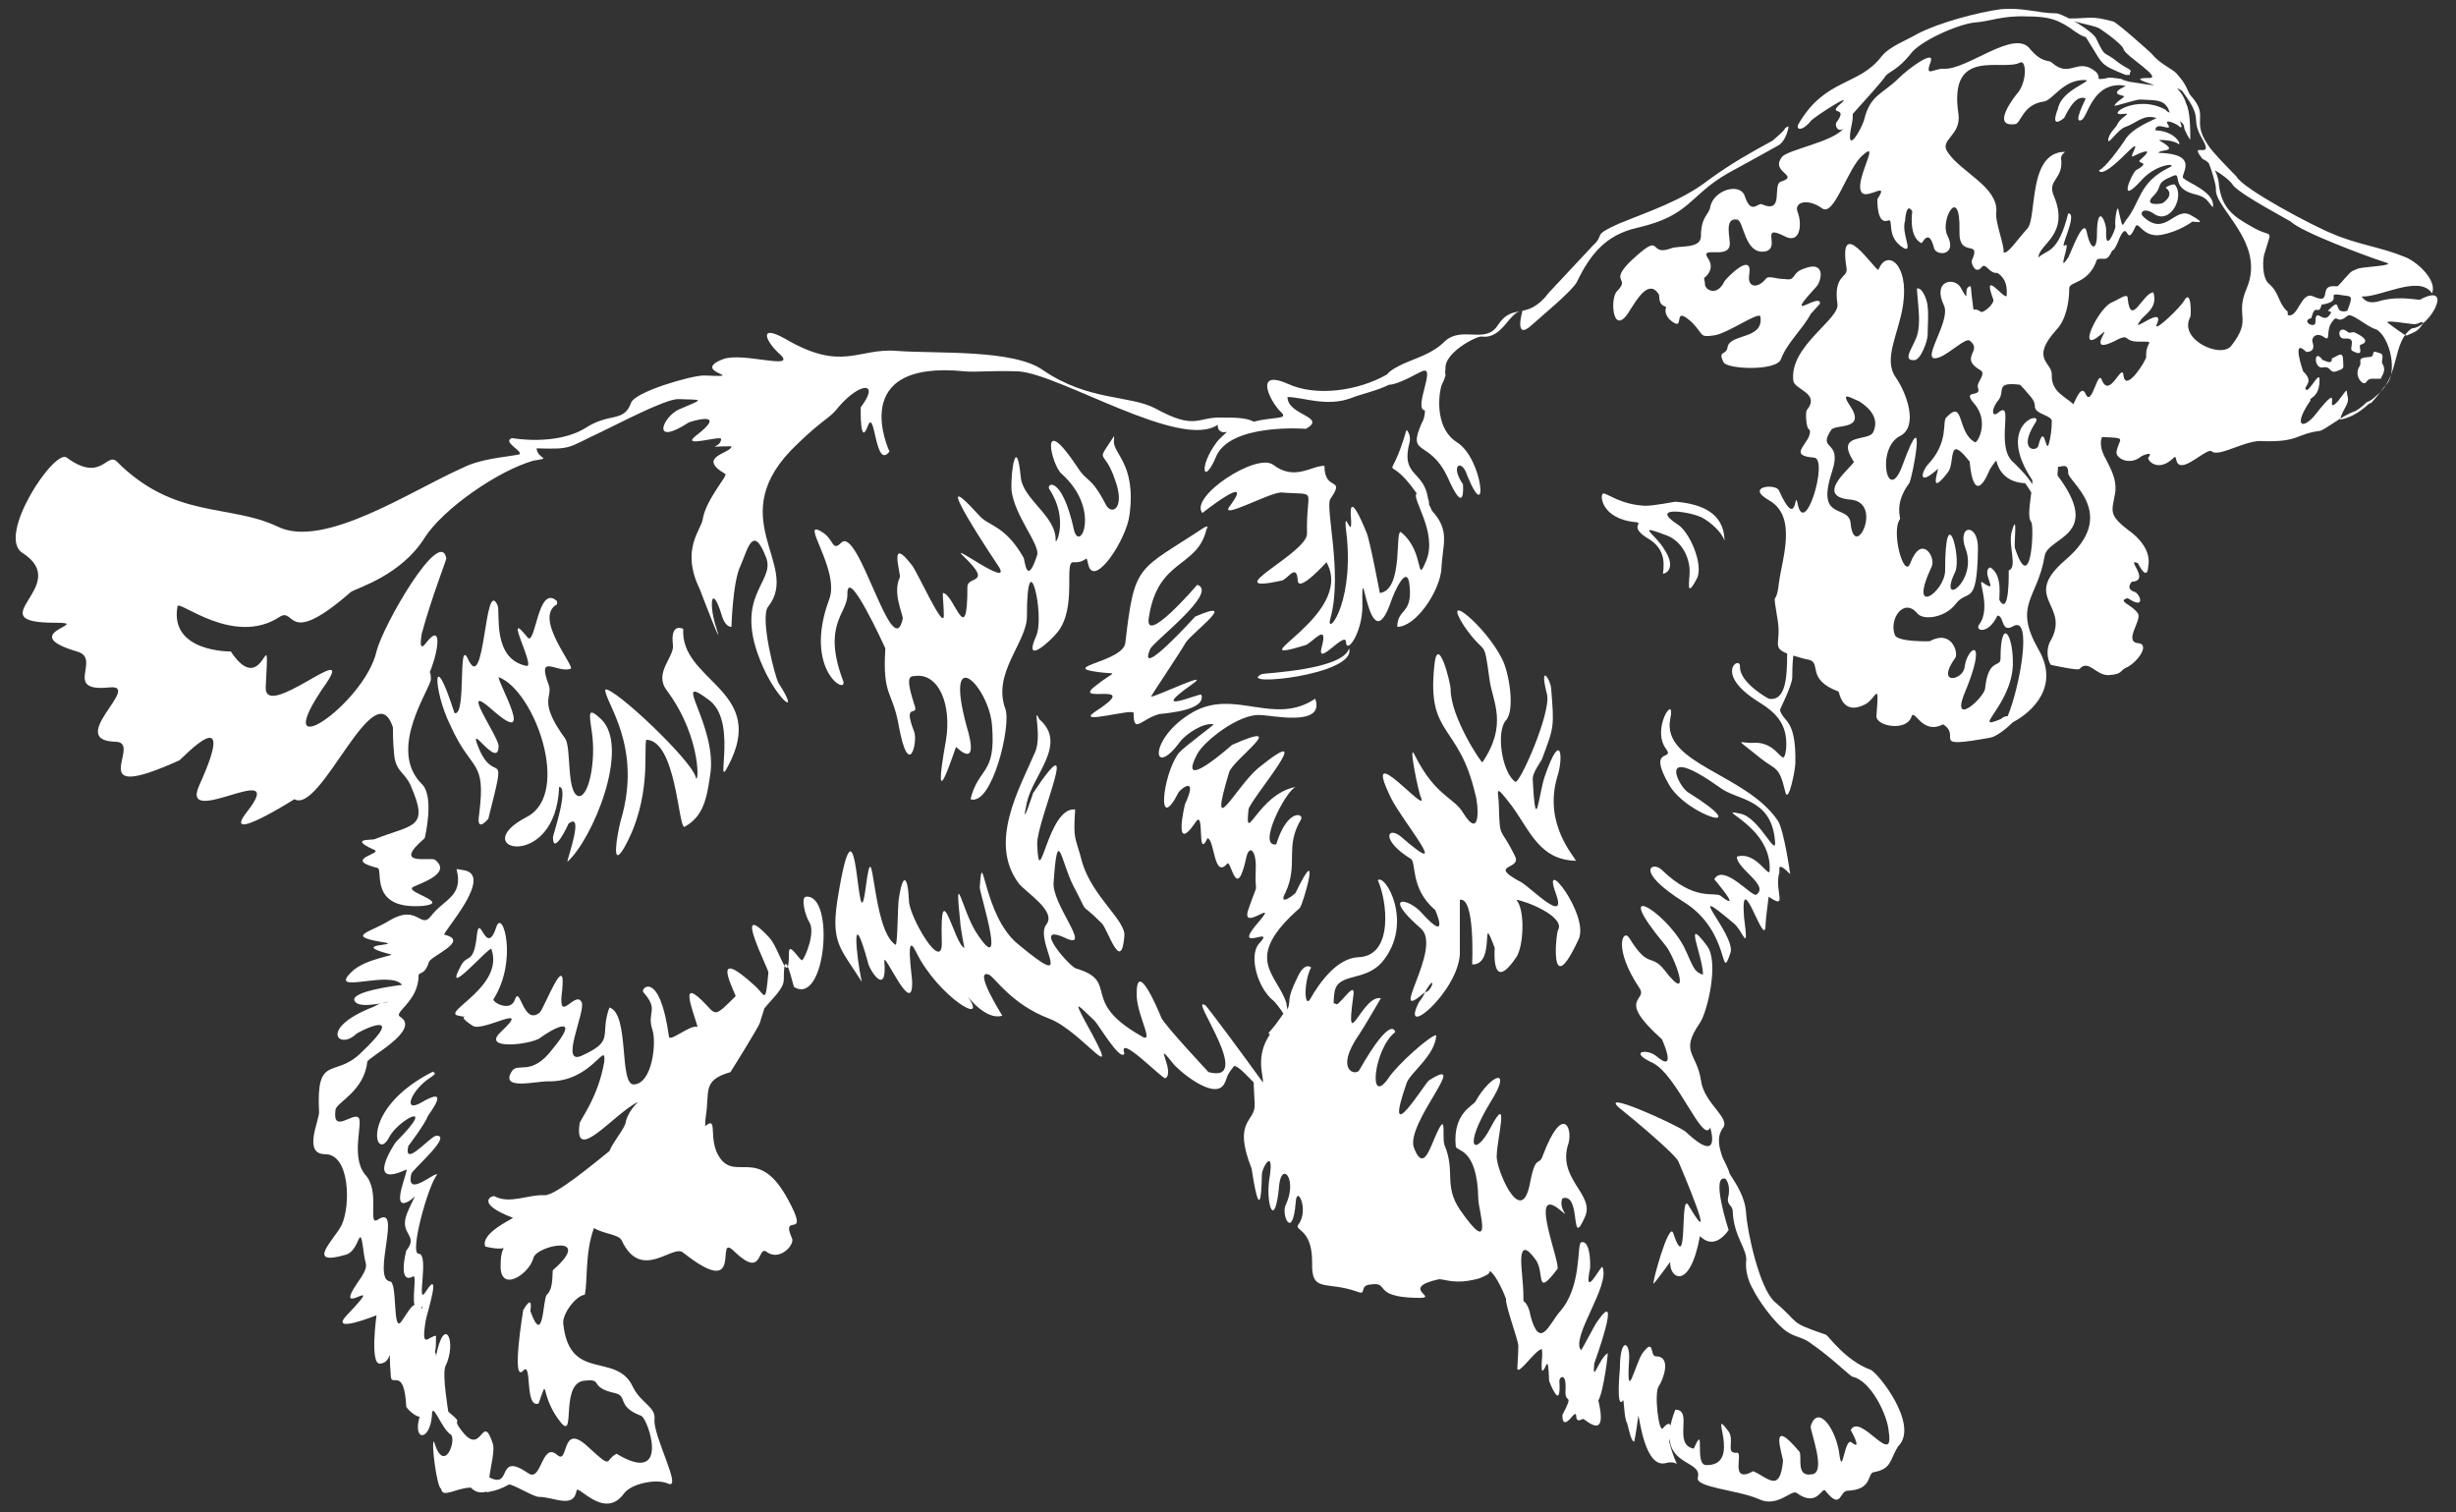<?xml version="1.0" encoding="utf-8"?>
<!-- Generator: Adobe Illustrator 29.8.1, SVG Export Plug-In . SVG Version: 9.03 Build 0)  -->
<svg version="1.1" id="Livello_1" xmlns="http://www.w3.org/2000/svg" xmlns:xlink="http://www.w3.org/1999/xlink" x="0px" y="0px"
	 width="239.4px" height="147.4px" viewBox="0 0 239.4 147.4" style="enable-background:new 0 0 239.4 147.4;" xml:space="preserve"
	>
<rect x="0" y="0" width="239.4" height="147.4" fill="#333333" stroke="none"/>
<style type="text/css">
	.st0{fill:#FFFFFF;}
</style>
<g>
	<path class="st0" d="M78.6,87.4c-0.6,0-0.1,1.9,0.3,2.5c0.6,1-0.4,3.4-0.7,3.7c-0.3,0-1.3-1.9-1.3-0.7c0,3.5-0.9-0.4-1.9-1.5
		c-3.8-4.1,0,3.2-0.1,3.4c-0.3,3.2-0.3,2.2-1.3,1.3c-4.7-4.3-1.8,0.9-1.9,1C69.8,99,69.8,99,68.9,98c-2.9-3.1-1.3,0.6-0.9,2.1
		c-0.7-0.3-2.8,1.6-2.8,0.9c-0.9-6.5-2.8-4.7-2.5-4.3c1.6,1.8,0.3,1.9,0.9,3.7c0.4,1.2,0,5.2-1.8,5.3c-1.5,0.1-0.4-6.9-2.4-7.5
		c-1,2.8,0.6,3.2-2.7,4.7c-2.2,1,0.4-4.3,0-5.2c-0.6-1.3-2.4,2.4-1.9-1.2c0.4-4-1.8,1.9-2.2,2.2c-1.6,1.3-1.9-2.7-2.4-1.3
		c-0.4,1.3-2.2,0.3-2.1,0c2.4-3.8,0.9-8.8,0.3-7.1c-1,3.1-1.6-1.3-1.9,0.7C46.2,94,45.6,93,45,94c-2.1,3.8,2.8-1.9,2.9-1.5
		c1.3,3.7-5,6.2-3.2,6.5c0.4,0.1,0.6,0.1,0.7,0.1c-0.1,0-0.7,0,0.7,0.9c1,0.6,5.9-2.4,2.7,0.6c-1.9,1.8,2.9,1.2,3.8,0.6
		c2.1-1.5,3.7-1.9,1.3,1c-2.1,2.8-3.4,1.3-4,2.2c-1.2,1.9,2.2,1,3.5,1c4.3,0.1,5.7-4.1,5.5-1.9c-0.6,3.5-2.4,5.7-2.4,6
		c-0.6,4.1,3.4-1,5.7-2.1c-0.6,0.6-1,1.2-1.2,1.9c0,0.6-1.2,1.9-1.6,2.9c-1.5,1.2-5.2,4.3-6.3,4.3c-1.6-0.1-3.4,0.9-4.9,0.1
		c-0.3-0.1-1.9,0.7,1.8,2.1c0,0.1-3.2,1.5-2.7,2.8c2.8,0.7,1.5-0.9,1.5,1.8c-0.1,2.8,2.8,0.9,3.2-0.7c0.3-1.2,6-2.4,1.9,1.2
		c-0.1,0.1,0.1,1.8-0.6,2.4c-0.4,0.4-0.3,5.2-1.6,1.6c0-0.1,0.3-1.8-0.7-0.1c0,0-1.2,7.2,0,5.9c0.9-1,0.1,3.7,1.5,3.2
		c1-2.8,0.1-1,1.9,1.5c1.9,2.7,0.1-3.2,2.4-3.7c2.2-0.3,0.4,0.6,3.2,1.2c1.2,0.3,0.1,1.3,2.5,2.2c0.7,0.3,2.9,6.9-2.4,3.7
		c-1.2,0.6-0.3,1.6-2.7-0.6c-2.8-2.7-1.9,1.8-3.1,0.7c-1.5-1.3-1.5,2.7-2.8,1.8c-3.2-2.2-1.5,1.6-3.8,0.4c0.1-1,0.6-2.7,0.3-3.4
		c-1-2.9-1,1.2-2.8-0.9c-1.5-1.8,0.3-0.6-1.5-2.1c0,0-0.6-3.5-0.3-4.4c1.2-2.4-0.1-5.2-0.9-1c0-0.1,0-0.3-0.1-0.4
		c0.1-0.4,0.1-0.9,0.1-1.6c-0.7,0-1.5,1.5-1-1.5c0.1-0.6,1.6-5.3,0-2.8c-1,1.6,0.4-3.7-0.7-3.7c-0.9,0,0.9-6.6,1.8-7.7
		c-0.1-0.4-3.1,2.4-2.5-0.1c0.1-0.4,4.1-3.8,2.4-3.7c-0.6,0.1-3.2,3.2-2.7,1c0,0,1.6-2.1,1.9-2.9c0-0.1,2.5-3.2-0.7-1.3
		c-1.8,1-0.9-1.3,1-2.5c0.9-0.6-0.1-0.4,0.3-0.6c-7.4,3.7-5.7,9-4.4,6.5c0.9-1.8,4.9-3.8,0.7,0.4c-0.1,0.1-3.1,4.6,1,2.7
		c0.3-0.1-1.5,3.8,0,3.2c1-0.4,1.2-1.5,0.1,1c-0.9,2.2,1.2,2.1-0.1,3.7c0,0-0.9,3.4,0.7,2.5c0.3-0.1-0.1,2.1,0.1,2.8
		c-0.3,0.1-0.6,0.6-1.2,1.5c-1,1.6-0.4-3.8-1.2-3.8c-1.8-0.3,1.3-7.7-1.2-6c-1,0.6,0.3-2.8-1.2-4.4c-1.5-1.8-0.1-5.3-0.7-5.6
		c-0.6-0.4-2.5,1.6-2.2-0.7c0-0.7,2.8-1.8,3.1-4.7c0-0.4,5.3-3.1,3.2-4.4c-0.7-0.4,1.8-1.5,1.8-4c0-0.4,0.6,0,1-1.3
		c0.1-0.6,4.1-2.1,1.5-2.7c-0.1-0.3,5-5.9,1.8-6.3l-0.6-0.1c0.7,2.7-1.2,2.9-2.5,4.6c-1,1.3-1.3-1.2-4,0.4c-1.9,1.2-4.3,1.5-0.9,2.1
		c2.7,0.4-3.4,0.1,0.9,1.2c0.9,0.1-2.5,0.4-3.8,1.8c-2.2,2.2,3.8-0.3,5,1.2c-0.1,0-6,0.7-4.4,1.8c0.6,0.3,1.6,0.1,2.4,0
		c1-0.3,0.7-0.1,0,0c-0.1,0-0.4,0.1-0.7,0.3c-5.5,2.1-3.5,4.3-1.8,2.7c0.3-0.3,5.3-2.7,0.4,1.9c-2.5,2.4-4.3,0-4,5.7
		c0,0.9-1.6,4.1,0.6,4.1c2.4,0,2.5,5,1.6,6.9c-0.6,1.3-3.7,4.1,0.4,2.9c1.5-0.4,1.3-3.7,1.8,0.1c0.1,0.9,0.6,0.9-0.7,2.7
		c-2.5,3.7,3.2-1.3-1,3.1c-1.8,1.9,2.9,0,2.9,0s-0.7,5,0.4,4.7c1.3-0.1,0.7-2.5,1,1.3c0.1,1,1.3-1,1.5,2.9c0,0.1,0.7,0.9,1.3,1l0,0
		c-0.7,2.4,1,2.4,1.2-0.1c0-1.6,0.9,1.2,1.8,1.8c0.7,0.4-0.6,4.1-1.6,0.7c-0.3,0,0.3,4.6,0.7,4.6c0.1,1,1.5-0.1,2.9-0.1
		c0.3,0.3,0.7,0.6,1.5,0.4l0,0c0.1,0.1,0.3,0,0.3,0c0.6-0.1,1.2-0.3,1.9-0.7c0.3-0.1,2.4,1.2,2.9,1.2c1.5,0,3.4,1.2,3.7-0.6
		c0.1-0.7,2.7,2.9,4.6,0.3c0.7-1,3.2-1.5,4.3-1c1.5,0.7-1.5-4.7-1.3-6.3c0.1-1.2-1.3-1.5-2.1-3.1c-1.6-3.5-6.2-0.4-6.8-6.2
		c-0.1-0.9,1.2-2.7,2.1-2.8c0.3-1.3,0-4.1,0.9-6.5c1,0.6,2.4,0.6,2.7,1.2c1.9,4.1,5,0.3,6,1.2c6.2,4.9,2.9-2.2,5-0.1
		c2.8,2.7,2.2-0.6,3.1,0c1.3,1,2.8-0.7,2.5-1.3c-1.2-2.7,1.9,0.4-0.4-3.8c-2.8-5.2-5-1.8-6.6-4c-1.3-1.8-0.1-4.3-1.5-3.1
		c0.1-0.1,0-0.4,0.1-1c0.4-2.4-0.4-3.5,2.4-4.3c0,0,2.9-4.6,2.9-4.9c0.1-0.4,0.3-0.9,0.4-1.3c0.7-0.9,1.9-1.9,1.9-2.8
		c0-3.8,0.9,0.6,1,0.7C80.5,98.1,81.4,87.2,78.6,87.4z M41.1,127.6c0-0.1,0-0.1-0.1-0.1c0.1,0,0.1-0.1,0.3-0.4
		C41.2,127.1,41.2,127.4,41.1,127.6z"/>
	<path class="st0" d="M38.3,70.9c0,0.6,0,1.3,0.1,2.4c0.1,1.9,1,1.9,1.6,3.2c1.9,4.3,0.3,3.8-3.5,5.3c-0.3,0.1-2.5-0.1-0.1,1
		c1.2,0.4-3.2,0.9,0.4,1.8c0.6,0.1-0.9,4.1,4.4,3.7c2.8-0.3-1.6-1.3-1-1.8c0.4-0.3,4-1.3,2.2-2.7c-0.4-0.3-4.3,0.7-1-2.1
		c0,0,1-4.1-0.3-5.3c-3.4-3.4,0.9-9.3,0.9-10.2c0-0.3,0-0.4-0.1-0.7c0.9-2.2,1.2-4.9-0.4-2.8c-0.1,0.1-0.7,1-0.4-0.9
		c1-3.7,2.5-7.4,2.4-7.4c-0.6-3.1-6.2,6.6-6.8,9.1c-1.2,5.2-11,11.8-4.9,3.1c2.9-4.3-6,3.7-5.9,0.4c0.4-7.5-0.1,1.5-3.4-3.5
		c0,0-6,0.1-5.2-4.4c0.1-0.7,5.5,4,10,1c1.5-0.9,0.6,3.1,6.9-2.4c0.6-0.4,4.9-1.6,7.2-5.3c1.8-2.8,7.1-6.5,10.6-7.5
		c1.9-0.3,0.4-0.1,0.3-1.2c3.5,0.1,2.9,0,6.3-1.6c1.5-0.7,6.2-3.2,7.5-3.2c2.4,0.1,2.7-0.1,0.1,1c-1.6,0.7-2.8,3.7,0.9,1.3
		c0.1-0.1,4.1-1.3,0.7,1.3c-1.5,1.2,2.5-0.1,2.5,0.3c-0.1,1-1.9,0.7,1,0.7c0,0.7-3.5,1-0.6,2.7c0.3,0.1-1.9,2.5-2.2,4.4
		c-0.1,1-2.2,2.9-0.3,6.8c0,0,2.7,7.1,1.5,3.4c-0.6-2.1-0.3-3.8,0.6-1c0.1,0.4,0.4,1.3,1,1.3c0,0.1,0.1-4.4,0.9-6
		c0.7-1.6,1.2-4.1,2.5-0.7c0.9,2.5-3.7,3.8,0,11.3c1.5,2.9,3.2,4,1.2,0.9c-0.3-0.4-1.9-6.5-1-7.5c3.2-4.1-4.7-8.7,2.8-15.8
		c2.8-2.7,3.1-2.4,4.1-3.7c2.1-2.4,4-2.4,2.1,0.1c0,0-0.1,4,0.7,1.8c0.7-1.8,0.7,4.4,2.1,2.5c0,0-4.3-9,7.4-7.8c1,0.1,2.4-0.1,5.2,0
		c4.1,0.3,15.8,7.7,19.4,5.2c0,0-0.1,0.9,0.9,0.7c-0.3,0.3-0.7,0.6-1,1c-1.8,2.4-1.3,4.3-0.1,1.5c1.3-3.4,8.8-2.8,8.8-2.8
		c2.1-1.2-1.8-1.3-1.8-3.1c1.5,0,3.8,1,6.2,0.1c1-0.4,2.5-0.7,3.7-1.3c0.9,0,2.9-1.2,3.2-1.3c1.5-0.7-0.9,3.7,0.3,3.8
		c0,0.4-0.1,0.9-0.3,1.2c-1.5,3.4,0.7,1.5,2.5,5.3c1.8,4.1,1.5,0.7,1.5,0.7c-1.3-1.9-0.1-2.5,0.4-0.9c2.1,5.2,1.6-1.6-1-3.2
		c-1.9-1.2-1.9-4-1.5-5.5c0.3-0.6,0.4-1,0.4-1c-0.1-0.9,0-0.1,0-0.7c-0.1-1.5,2.9-3.1,3.5-3.1c2.1,0.3,2.7-2.5,4-2.5
		c0,0-0.9,3.1,1,1.3c1-0.9,3.8-3.2,4.3-4.1c1.3-2.7,2.8-4.6,5.9-5.3c5.2-1.2,5-3.1,8.8-5.3c1.3-0.7,4-2.2,4.9-2.7
		c0.6-0.3,0.9-1.2,1-1.6c0.1-0.4,0-0.3-0.3-0.1c-0.1,0.3-0.9,0.9-1.2,1.2c-2.2,1.2-4,2.2-6.2,3.8c-2.7,2.1-5.9,3.1-8.8,4.3
		c-2.7,1.2-1.3,1-2.5,2.1c-0.1,0.1-4.3,4.6-4.3,4.6c-2.2,2.9-3.5,0.9-5,3.2c-1.2,1.9-3.5,0-5.2,1.6c-1.2,1.2-2.8,1.6-4.1,2.2l0,0
		l0,0c-0.6,0.3-1.2,0.6-1.5,1c-2.8,1.6-6.9,2.2-9.7,0.9c-3.4-1.5-1.6,1.9-0.6,2.8c0.7,0.7-0.7,0.4-2.7,0.9c-0.7-0.4-1.9-0.4-3.1-0.4
		c-2.4-0.1-2.5,1.3-6.5-0.9c-2.5-1.3-6.5-0.7-10.9-3.7c-2.9-2.1-10.5-1.6-14.3-1.9s-5.3,2.1-10.9-1.2c-2.7-1.5-1.8,0.4-0.4,1.6
		c1.5,1.5-3.7-0.3-5.6,0.4c-3.4,1.3,2.8,1.8-1.9,1.6c-1.2,0-6.8,1.6-7.1,2.7c-0.7,1.9-2.1,0.9-4.4,2.4c-2.9,1.8-7.2,1-7.2,1
		c-1,0.4,1.2,1.3,0.7,1.6c-1.6,0.3-3.7,0.4-5.5,1.3c-5,2.2-13.6,8-18.1,5.7c-4.7-2.2-10-0.7-15.6-6.3c-1-1-1.5,2.1-4.9-0.4
		c-1.2-0.9-6.9,7.7-4.3,9.3c5,3.2-4.6,6.8,3.2,6.8c3.8,0-4,1,2.1,2.8C10,64.2,6,67.5,10.7,67c3.2-0.3-4.4,5.2,0.6,5.3
		c2.7,0.1-3.5,6.2,6.2,1.8c0.1,0,5.9-6.3,1.9,2.5c-1.9,4.3,8.8-2.8,4.7,2.5c-2.7,3.4,4.6-1.2,4.6-1.2C31.3,79.4,36.5,65.3,38.3,70.9
		z"/>
	<path class="st0" d="M235.9,29.2c-0.1,0.1-1.9-0.4-3.8,0.1c-1.2,0.4-1.6,0-1.9-0.4c1.8,0.1,5.5-2.1,6.8-0.4c0.1,0.1,0.1,0.1,0.1,0
		c0.4-1.3-1.6-3.1-2.8-3.5c-2.2-0.9-4.6-1.2-6.9-2.2c-1.8-0.7-8.8-4.4-9.4-5.6c0,0-2.4-2.4-2.8-3.1c-1.6-2.4,0.1-2.7-1.5-4.6
		c-0.6-0.6-0.3-1-1.6-2.4c-0.4-0.4-1.6-0.9-2.4-1.9c-0.1-0.1-3.2-2.9-3.7-3.1c-2.2-0.6-2.2-0.3-4.3-0.3c0,0.3,2.1,0.6,2.8,0.9
		c0.1,0,2.4,1.6,2.5,2.1c0.1,0.6,4,2.9,2.4,2.8c-1.5,0-0.6,0.3,0.6,0.7c-0.3,0-1-0.1-2.2-0.3h-0.1c-0.3-0.1-0.6-0.1-0.9-0.3
		c-1.9-0.3-1,0-2.2,0c-0.1,0,0.1-0.3-0.3-0.7c-1.8-1.5-2.5,0.7-4.3-0.9c-0.3-0.3-0.9,0.1-2.1-1.3c-1.5-2.1-6.2,2.1-8.5,1.9
		c-1,0-1.8,0.9-1.2-0.7c0.4-1.2-2.2,0.7-3.1,1.6c-1.6,1.6-2.8,1.6-3.4,4.1c-0.3,1-1.9,3.7-1.2,0.4c0.1-0.4,0.1-0.7,0.1-1
		c0.9-1,2.9-3.2,3.2-3.7c0.3-0.4,1.2-0.6,2.4-2.1c0.9-1.3,4.6-2.9,6.2-3.1c1.6-0.1,2.7-0.7,5.2-0.6c2.1,0,3.1,0.3,4.7,1.5
		c1.5,1,0.6-0.1,1.5,1.3c1.2,1.9,0.9,1.9,3.4,2.9c0.1,0,0.3,0,0.4,0c0-0.1,0-0.3,0.1-0.3c0-0.3-0.4-0.3-1.2-0.9
		c-1.6-1.3-1.2-0.3-2.2-2.4c-0.4-0.7-2.9-2.2-3.8-2.4c-1.9,0-3.2-0.6-5.5-0.4c-2.2,0.3-6,1.3-8.1,2.4c-1,0.6-2.7,1.2-3.5,2.2
		c-2.2,2.9-5.5,2.1-8.1,6.6c-0.3,0.6,0.4,0.7,1.2-0.3c0.3-0.4,4.7-3.2,2.7-1.5c-0.9,0.9,0.9,0.1-0.1,1.5c-0.4,0.4,0.1,1.2,0.6,0.7
		c-0.9,1.3-5.5,2.1-6,2.8c-1.2,1.5,1.8,1.8-0.1,2.4c-0.9,0.3,0.4,3.2-1.9,2.2c-0.4-0.1-1,1-1.6-0.7c-0.4-1.5-3.1-0.7-3.4,1
		c-0.1,0.7-0.9,0.9-0.9,2.8c0,1.3-2.1,0.9-2.9,1.2c-2.4,0.9-0.6-1.9-4,1.3c-2.1,2.1,0.1,1.5-1.3,2.9c-0.7,0.7-0.4,4.7,1.3,1.8
		c0.6-0.9,1.8-3.1,2.8-1.5c0.1,0.3-0.1,1,0.7,1.2c-0.1,0.4-0.1,0.7,0.3,1.2c1.8,1.6,0.1-1.6,2.2,0.3c1.2,1.2,0.7,1.5,2.1,1.3
		c1.3-0.1,4.6-2.5,4.6-1.8c0.3,2.2-2.9,1.6-3.2,2.9c-0.1,0.9-1,0.3-0.4,1.5c0.3,0.7,5.2,0.9,5.6-0.3c0.6-1.6,2.1-2.9,2.9-4.4
		c0.1-0.1,0.9-1,0.9-1c0.1-1.2-3.8,2.1-0.4-1.6c0.6-0.6,1-2.7-1.2-1.8c-1.2,0.4-0.7,1.2-1.8,1c-1,0-1.6-0.4-1.9,0
		c-0.7,0.9-1.8,0.9-1.6-0.4c0.4-2.4-2.2,0.3-2.4,0.6c-0.7,1.5-1.8,0.9-1.9,0.4c0-0.3-0.1-0.6-0.1-0.7c0.4-0.3,1-1,0.4-1.9
		c-0.9-1.3,1.9,0.1,2.1-1.3c0.1-0.6-0.6-2.7,0.7-2.5c0.7,0,0.7,3.5,2.8,3.1c1.5-0.4-0.6-2.7,1.8-1.5c1.6,0.9,1.8-1.2,1.3-2.4
		c-0.3-0.9,1-1.3,2.4-0.3c1.2,0.9,2.5-4,4-5.2c1.8-1.6-1,2.7-0.1,3.7c0.6,0.6,2.7-1.2,1.5,0.6c0,0-0.1,2.5,1,2.1
		c0.7-0.3-0.3,1.6,1.6,2.7c0.9,0.4-0.3-1.5,0.1-2.7c0,0,0.1-1.9,0.7-0.9c0,0-0.4,2.5,0.9,3.1c0.1,0,0.7-1.5,1.2,0.4
		c0.1,0.9,2.4,0.9,1.3-1.2c-0.7-1.5,1.3-5,1.2-0.4c-0.1,2.8,2.2,0.7,1.2,2.9c-0.1,0.1,0.3,1.5,1,0.6c0.4-0.4,0.7,0.7,1.5,0.6
		c0.6,0.4,1,1,0.9,2.2c-0.1,0.6-2.5-2.8-1.3,0.4c0.1,0.4-0.9,1.3-1.2,1.2c-1-0.7-0.6,0.6-0.9-1.5c0-0.1-0.1-1-0.1-1
		c-0.9,0,0.1,2.1-1,0.1c-0.6-1-2.8-0.7-1.6,1.8c0.7,1.6-2.7,5.9-0.4,5c1-0.4,2.5-1.9,2.9-1.6c1.3,1-1,1.6,0.9,2.8
		c0.9,0.4-0.3,1.2-0.1,1.8c0.4,1-1.6,0.1-0.4,1.5c1.6,1.8,0.3,4,0.1,3.8c-1.8-1-1-4.3-2.8-2.4c-0.4,0.4,0.3,2.4-1.8,4.6
		c-0.6,0.7-1,2.2,1,0.4c0.1,0-1,2.9,1,0.3c0.7-1-0.1-3.8,2.1-1c0,0.1,0.3,4.6,1.9,0.9c0-0.1,0.6-1,0.7-1c0,0,0.3,2.1,2.8,2.2
		c0,0,0.3,0.4,0.6,0.9c-0.1,1-0.4,2.4,0,2.9c0.3,0.4,0,7.4-1.6,2.5c-0.1-0.4,0.3-3.7-0.3-1.6c-0.4,1.3,0.6,3.5-0.3,3.8
		c0,0,0.1,4.6-0.9,2.9c-0.1-0.1,0.4-2.4-0.9-3.2c-1,0.4,1,2.7-0.7,1.5c-0.7-0.6,0.9,2.4-0.4,4.1c-0.4,0.6,0.9,1,1.8-0.9
		c0.7,0,0.3,1.8,1.6,1c1.8-0.9,0.6,5.9-0.6,8.8c-0.3,0-0.4,0.1-0.7,0.3c-2.9,1.2,1-1.3,1.2-5.2c0.1-3.1-1.2-4.9-1.2-0.7
		c0,0.9-1.2-0.1-1.5,2.9c-0.1,0.9-3.2,3.7-2.1,0.7c2.5-5.9,0.4-4.9,0.1-2.8c-0.1,1.3-2.9,1.9-0.9-0.9c0.3-0.4-0.3-2.8-2.5-1.6
		c0,0-3.1,0.1-3.4-0.6c-0.6-1.6,0.9-3.7,2.2-2.1c0.6,0.7,2.7,0.4,3.7-0.9c1.2-1.6,2.1,0.4,2.2-5.3c0.1-2.7-2.1-2.5-1.2-0.1
		c1.2,3.2-2.8,5.9-1,2.2c0.6-1.5-1-7.2-1-0.1c0,2.1-3.7,4.7-1.3-0.4c0.4-0.9-1-3.2-2.1-0.3c-0.6,1.6-1.9-3.1-1-4.3
		c0.1-0.1-0.6-1.5,0.9-3.5c0.3-0.4,1.8-8.4-0.6-1.9c-1.5,4.3-2.7-1.5-0.3-2.7c1.8-0.9,0.7-4.1-0.4-5.7c-1.3-1.8,0.3-4.3,0.7-7.1
		c0.6-4-1.6-5.5-2.4-3.4c-0.4,0-4-5.6-3.1-0.1c0.1,0.9-1.3,0.6-0.9,3.4c0.3,1.5-4.7,4.1-4.3,7.5c0.1,0.9,2.7,1.2,1.3,2.9
		c-0.1,0.1-0.1,1.8,0.3,1.9c0.3,1.2-2.4,2.5,0.4,2.7c1.5,0-0.9,8.1-1.6,4.4c-0.3-1.3,0,2.8-1.8-1.2c-0.3-0.7-3.4-0.4-0.9,1
		c2.7,1.6,1.2,5.7,0.9,8c-0.3,2.7-0.7,0.1-0.1,3.8c0.3,2.1-0.6,2.5,0.9,3.1c0,2.2-0.1,4.7-1.8,4.4c0,0-2.8-1.5-2.8-3.1
		c0.1-1.2-2.7,0.6,1.8,3.4c1.6,1,2.9,2.1,2.7,4.6c-0.3,2.2-0.6-0.7-3.1-0.6c-1.5,0.1-2.1-0.7,0.6,1.5c1.5,1.2,1.8,0.7,2.4,3.2
		c0.3,1.5,1-2.1,1-2.7c0.1-4.4-1.2-4-1.5-5.2c0-0.1,1.2-2.4,1.2-3.2c0-0.4,0-1.2,0.1-2.1c0.4,0.1,0.9,0.3,1.5,0.4
		c1.3,0.3-0.3,1.9,2.9,3.1c0.1,0,0.3,2.5,2.7,1.2c1-0.6,1.3-2.4,1,1.2c0,1,2.9,1.5,3.4,0.1c0.3-1,1,1.8,3.1,0.7
		c1.9,1.2-1.5,2.4,4.6,1.3c0.6-0.1,1.6-0.9,2.2-1.5c1.9-1,4.6-3.5,2.5-7.1c-2.5-4.4-0.1-4.9,0.6-9.1c0.3-1.9,5.7-1.9,1.3-7.8
		c-0.1-0.1,0-0.4,0-0.9c0.4,0,1-0.4,1,0.6c0,0.9,5,4-0.3,8.5c-4.4,3.8,0.7,4.3-1.5,8c-0.3,0.6-0.3,1.6,0.1,2.2c0,0,2.7,0.6,2.8,0.4
		c0.9-1,1.6,0.7,2.9,0.6c1.3-0.1,1-0.4,1.6-0.7c1-0.4,2.4-2.2,1.3-2.4c-1.6-0.1,0.3-2.2-0.1-2.9c-0.6-0.9-2.1-1.2-1-1.5
		c1.8,1.2,1.2-0.4,0.7-0.6c-1-0.3-0.3-1-0.3-1c1.9-0.1-0.7-2.4,0.6-1.8c0,0,0.9,1.9,1,0.3c0.3-1.5-0.9-2.8-1.9-3.5
		c-2.1-1.6-1.6-1.9-1.3-3.8c0.1-1.2-0.4-2.1-0.9-3.1c-0.6-1-0.6-1.8-0.4-2.2h0.1c2.5,0.1,1.5,0.1,1.3,1.5c0,0.6,1.3,1.3,2.4,0.4
		c0.1-0.1,1.3-0.6,0.7,0.1c-0.1,0.3,1,1.5,2.5,0c0.4-0.4-0.1,1.2,1.3,0.6c0.9-0.4,2.1-1.5,2.4-1.2c0.7,0.6,3.4-1.2,5-1
		c3.5,0.1,3.2-0.7,5.5-1c0.4,0,2.2-1.5,3.4-1.9c0.1,0,0.7-0.4,1.2-0.9c0.3-0.1,0.6-0.3,0.9-0.6c2.4-1.9,1.5-5.2,3.5-6.6
		C236.8,32,239.3,27.4,235.9,29.2z M182.6,42.1c-0.4,1-3.8,0-1.9,2.9c0.1,0.3-4.1,3.4-0.3,3.7c3.2,0.3,0.4,6,0,2.4
		c-0.1-2.1-3.5-0.1-1.8-5.2c1-3.1-1.5-1.9-0.1-4c0.4-0.6,3.5,0.1,1.8-2.4c-1-1.5,0.3-0.6,0.9-0.4C182.3,39.8,183.2,40.8,182.6,42.1z
		 M195.3,24.6c0.1-0.7-0.9-3.1-0.7-4c0.1-2.4-3.4-3.8-4.7-5.7c-1-1.3,1.3-1.6,1-3.8c-1-6.6,4.3-4.1,6-5c0.6-0.3,0.7,1.6-0.1,2.8
		c-0.6,0.7-2.7,3.5-0.4,3.2c0.6,0,0.7-1.9,2.8-2.2c0.9-0.1,1.9-2.2,4.1-2.1c0.7,0.1-2.4,1-2.7,2.8c0,0-0.9,2.1,0.6,0.9
		c0.1-0.1,1-2.4,2.1-1.9c0,0.1-1.3,2.5-0.4,2.1c0.6-0.3,1-3.4,3.7-3.4c0.1,0,0.3,0,0.6,0.1c-0.7,0.3-1.3,0.7-0.4,0.9
		c0.7,0.1-0.4,0.4-0.7,1c0,0.1,2.1-0.6,2.5-0.6c1.5,0.1,2.5-0.1,2.9,1.3c-0.1-0.1-0.3-0.1-0.4-0.3c-2.9-1.6-6,0.7-4.1,0.4
		c0.9-0.1-0.3,0.3-0.6,1c-0.1,0.3-0.9,0.9-0.9,1.6c0,0.4,0.9-1,1.6-1.3c1.2-0.4,1.8-1.3,3.1-0.9c0,0.1-2.4,0.9-3.1,2.2
		c-0.4,0.6-1.9,2.7-2.5,2.9c0,0,0.1,0.9,2.5-1.5c2.2-2.2,0.1,0.6,0.9,0.1c0.6-0.3,2.2-1,0.6,0.4c-0.4,0.4,1.2,0.1-0.4,1
		c-0.4,0.3-1.9,3.7,0.6,0.9c1.5-1.6,3.5-1.6,2.7-1.2c-3.1,1.5-2.8,3.4-4.3,5.2c-0.4,0.7-0.3,0.6-0.7-1c-0.1-0.7-0.4,0.9-0.3,1.6
		c0,0.3-1,2.7-0.9,0.4c0-1-0.9-2.8-0.9,0.4c0,1.5-0.6,1.6-1-0.3c-0.3-1.5-1.6,2.2-1.8,2.5c-1.2,1.8,0.3-1.6-0.3-1.2
		c-0.7,0.6,1.3-3.1,0.3-3.1c-1,4-2.1,3.5-2.9,4.3c0-1.3,3.1-2.2,1.5-6c-0.7-1.6,1-1.6,0.7-3.7c0-0.3,0.4-0.6,0.4-0.6
		c-3.7,0-2.7,6.5-3.7,7.5C196.6,23.4,195.7,24.8,195.3,24.6z M199.7,43.3c-0.3,0.9-0.4-2.2-1,0.1c-0.1,0.7-2.1,0.6-0.3-2.2
		c0.9-1.3-4,0.1-0.3,5.6c0,0,0,0.3,0,0.4c-0.4-0.7-1.2-1.5-1.8-2.1c-1.9-1.5,0.1-6.2-1.5-4.9c-0.7,0.6-0.7-0.4,0-1.2
		c0.7-0.9-0.4-1.8,2.1-1.5c0.3,0.3,0.4,0.4,0.9,1c1.2,1.3-0.3,1.2,1.8,2.1c0.1,0.1,0.3,0.1,0.4,0.4C200,41.8,199.9,42.6,199.7,43.3z
		 M219,28.1c-1.2,2.8,0.6,2.9-1.5,5.6c-1,1.3-5.2-0.6-4-2.8c0.1-0.3,0.1-2.8-0.6-1.6c-0.3,0.6-2.9,3.1-2.7,2.4c1-2.2-2.7,1-1.6-0.4
		c0.3-0.6,1.8-1.2,1.3-2.8c-1,0-2.2,3.5-2.5,0.6c0-0.6-0.7,0-1.6,0.4c-1.3,0.6-3.5,5.2-1,3.1c1.3-1.2-1.9,2.4,1.8,0.4
		c1-0.4,0.4,0.3,1.9,0.3c1.8,0,0.6-0.1,0.7,1.5c0,0.3-1.9,3.4-2.2,1.9c-0.1-1.6-1.3,2.2-2.1,0.4c-0.4-1.3-1,2.7-1.6,1.3
		c-0.4-0.9-0.9,0.4-1.2,1c-0.7-0.7-2.2-1.2-2.1-2.9c0-1.2-2.1-1.5,0.4-4.3c1-1,1.3-2.8,1.3-4.1c0-0.7,1.9-0.4,2.7-2.8
		c0.7-0.3,0.9,0.4,1.5-0.9c0,0.1,0.3-0.1,0.7-1.2c0.9-1.9,0.6,1,1.5-1c0.3-0.9,0.7,1,2.5,0.7c1.8-0.3,3.1-1.3,3.1-1.3
		c0.4,0,1.5,0.3-0.1-0.6c-1.6-1-2.5,2.2-4.7,0.1c-0.4-0.4,0.1-0.9,1-0.3c1.6,1.2,3.1-1.6,2.1-2.8c-0.1-0.1-0.7,0.1-0.9,0.3
		c0,0,1,0.6-0.3,1.5c-0.3,0.1-1.9,0.3-0.9-0.7c1-1,0.1-1.2,1.8-1.9c1.2-0.6-0.4,1.2,2.5,1.8c1,0.3,1,0.7,1.5,1.2
		c0.3-1.5-2.7-2.5-2.8-2.8c-0.7-0.1,1.9-2.4-2.5-2.5c0.1-0.4,2.2,0,0.1-1.2c-0.3-0.1,1.2-0.1,1.8,0.3c0.4,0.4,0-1.2-2.2-1.3
		c0-1,1.8,0.3,1.2-0.6c-0.4-0.6,1,0,1.2,0.3c0.3,0,0.1-0.1,0-0.6c0.1,0.1,0.4,0.3,0.4,0.6c0,0.3,0.6,1.3,0.6,1.2c0-1,0-2.7-0.4-3.5
		c-0.1-0.4-0.4-1-0.9-1.5c0.3,0.1,0.6,0.3,0.6,0.4c2.1,2.8,0.6,2.4,1.9,4.6c1.2,2.1-1.5,0,0,1.9c0,0,0.3,0.1,0.6,0.4
		c0.3,0.7,0.7,2.1,0.7,2.5C215.8,20.3,220.9,23.6,219,28.1z M223,30.7C222.8,30.7,222.8,30.7,223,30.7c0-0.3,0-0.4-0.1-0.4
		c-0.9-0.9-0.7-1.8-1.8-2.7c-0.6-0.6-0.6-2.4-0.3-3.1c0.7-2.4,0.7-1.2-1.3-2.4c-1.8-1-2.9-1.8-3.2-4c0-0.3-0.1-0.9-0.4-1.5
		c0.7,0.4,1.5,1,1.8,1.5c0.9,1,5.5,3.4,5.6,3.5c1,1,7.4,3.4,9.3,4c1,0.3-2.4,0.4-2.8,0.6c-0.6,0.3-0.4,0-1.3,1
		c-0.3,0.4-0.6,0.6-0.6,0.7c-0.1,0-0.4,0-0.6,0c-1.2,0.1,0,1.8-1.8,1C224.3,28.3,224,31.1,223,30.7z M227,30.8
		c-0.6,0.7-1.3-0.9-1.3,0.6c0,0.7-1.5-0.1-0.4-0.4c0.4-1.6,0.7-0.1,1-1.3c2.4-0.4,0-1.3,2.2-0.9c0.7,0.1,0.9,0,0.3,1.5
		c-1.5,0.4-0.4-1.5-1.8-0.1C226.7,30.5,227.6,30.1,227,30.8z M232.4,37.7c0,0-0.6,0.9-1.3,1.6h-0.1c-0.1,0-1.2,1.3-2.9,1.6
		c0.3-1.2,1-1.5,0.7-2.4c-0.1-0.6,0.1-0.7-0.9,0.6c-1.5,1.6,0.7-2.4-2.2,1.3c-1.2,1.5-2.2,1.2-0.6-1.2c0.1-0.1,0.1-0.1,0.1-0.3
		c0.4-0.3,0.9-0.6,0.9-1.9c0-0.9-1,1.2-1.3,1c-0.4-0.3,0.9-0.7-0.3-1.8c0,0-1.2-3.4,0.3-1.9c0,0,1,0.1,0.6-1c-0.1-0.4,0.4-1,1.2-0.4
		c0.6,0.4,0.1-0.7,0.7-1.5c0.6-0.9,0.4,0.3,1.5-0.6c0.4-0.4,1.8,1,2.8,1.3C232.9,32.7,233.9,36.5,232.4,37.7z M234.6,32.7
		c-0.1,0.1-1.5-1-1.8-1.2c-0.6-0.4,2.2,0.1,2.5,0.1c0.6,0,0.7-0.4,0.9-0.1C235.7,32.3,235.5,32.3,234.6,32.7z"/>
	<path class="st0" d="M227.4,34.9c-0.1,0-0.1,0-0.1,0.1c0,0.6-0.7,0.1-0.9,0.1c-0.9-1.3-0.9,1,0.1,0.7c0.7-0.1,0.6,0.6,1.2,0.4
		c0.9-0.3,0.7-0.3,0.7-1C228.4,34.2,228,34.6,227.4,34.9z"/>
	<path class="st0" d="M230.9,34.8c-1.3,0.1-0.6,0.4-0.9,0.9c-0.6,0.9,0.3,1.9,0.6,1.6c0.4-0.6,0.7-0.3,1.5-0.4
		c0-0.3,0.6-0.7,0.1-1.5c-0.1-0.3,0.3-0.9-0.3-1C230.9,34,231.7,34.8,230.9,34.8z"/>
	<path class="st0" d="M230.1,33.6c1.3-0.4-0.6-1.2-0.6-1.2c-0.1-0.1-0.4,0.1-0.6,0c-1-0.9-1.2,0.7-0.3,0.6c1.2-0.1,0.3,1,0.7,1.2
		C230.6,34.9,229.8,33.7,230.1,33.6z"/>
	<path class="st0" d="M153.9,91.5c1-2.4-3.8-8.5-2.2-4.3c1,2.9-2.4-0.6-3.4-1.2c-3.4-1.8,0-1.2-0.6-2.5c-1.5-3.1-1.5-1.5-1.6-5
		c0-1.3-0.6-2.4,1.3,0.1c1.8,2.5,2.7,5.2,6.2,5.3c0-0.3-3.2-3.5-1.8-8.2c0.6-1.8,0.4-4.7-1.2-0.1c-0.6,1.6-0.9,6.3-1.2,0.3
		c0-0.6,0.7-1.5,0.9-1.9c1.2-3.2,1.2-3.1,0.9-6.9c-0.1-1-1.2-2.5-0.4,0.6c0.4,1.8-2.7,8.8-3.1,8.5c-1.3-0.9-1.9-4.9-0.9-6
		c0.9-1,0.3-4.7-0.4-6c-1.6-3.2-6-6.8-3.7-3.2c2.2,3.2,1.9,0.9,2.5,5.3c0.3,2.1,1.8,4.3-0.7,8c-0.1,0.1-3.1-4.4-3.1-7.1
		c0-0.7-1.3-5.7-1.6-2.2c-0.7,6.8,2.4,5.5,4,12.4c0.3,0.9,0.6,4.7-1.2,1.8c-0.9-1.5-2.7-1.6-4.7-5.6c-0.7-1.5,0.4,3.8,0.6,4.1
		c0.9,2.1-6-6.2-2.9,0.1c1,2.1,6.3,8.4,0.9,3.7c-1.3-1-1.9,0.4,1,2.2c0.6,0.3-0.1,2.9,2.4,5c0,0,1.5,3.4-1.3,0.3
		c-1.3-1.5-4-1.9-0.1,1.5c2.2,1.9-3.5,9.6,0.4,6.2c0.9-1.6,0.9-0.7,0.3-0.1c-0.1,0-0.1,0.1-0.3,0.1c-0.1,0.3-0.3,0.6-0.6,1
		c-1.9,3.8,3.8-1,4-4.7c0-0.6,0-5.3,0-5.3c1.5-0.3,1.2,6.2,1.2,6.3c2.4,0.1,0.7-5.6,2.2-1.6c0,0-0.4,4.6,2.1,0.9
		c0.7-1,0.9-4.6,0-5.6c0.9,0.1,4.7,1.6,4.1,2.9C151.7,90.6,150.9,98,153.9,91.5z"/>
	<path class="st0" d="M116.5,60.1c0,0-5.7,6.3-4.4,3.2c0.1-0.6,6.8-5.6,4.6-6.3c0,0-5.3,6.2-4.7,3.1c0.9-5.7,4.7-4.7,5.6-8.5
		c0,0,0.1-0.1,0.1-0.3l-0.3,0.1c-6.5,4.3-6.8,3.4-7.7,11.2c-0.1,1.9-6.5,2.4-2.7,2.9c2.1,0.3,1.8-0.3-0.4,1.5
		c-1.9,1.6,4.9-0.7,0.1,2.4c-1.9,1.3,3.8-0.4,3.8,0.1c0,2.1,0.7,0.6,2.5,0.1c0.9-0.1,4.6-0.4,4.1-1.9c-0.3-0.1-5.3,2.1-0.9-1
		c2.1-1.5-3.7,1.3-4,1.2c0-0.1,2.9-4.4,3.4-5.3C116.3,61.6,120.9,58.2,116.5,60.1z"/>
	<path class="st0" d="M135.6,58.6c0.3-0.9,1.6-3.8,1.8-1.5c0.3,2.8-1.2,2.2-1.2,4c1.8,0,4.1-3.4,4.3-5.6c0.1-2.5,0.9-3.7-0.9-5.7
		c-0.1-0.1-0.1-0.3-0.3-0.6c0-0.1,0-0.4-0.1-0.6c-0.4-2.8-2.7-2.1-1.8-5.5c0.1-0.4,0-0.9-0.3-1.2c-1.8,6.2-2.2,1.6,1,6.2l0,0
		c-0.6,0.4,2.1,3.8,0.9,6.6c-1,2.4-0.1-0.9-2.4-2.8c-0.7-0.6,0.3,5.6-2.1,5.9c0,0-1-5.3-1.3-5.9c-0.4-1-1.8-4.3-1.5-1.2
		c0.1,2.2-0.9-2.1-0.4,1.8c0.6,6.8-2.2,9.7-1.6,7.7c1.2-4.4-0.6-10.9,0-11.6c1.5-2.2-0.6-0.6-0.6-3.2c-1.3,0-2.9,1.5-5-0.1
		c-1.6-1.2-8.2,3.1-6.9,4.7c0,0,5.2-4.1,2.7-0.7c-1.2,1.5,3.8-1.3,5-1.3c3.7,0.3,2.4-0.6,2.5,4c0.1,1.9-9,6-2.5,4.6
		c0.6-0.1,1.5-1.8,1.6,0c0.1,1.2,2.8-1.8,2.8-1.8c2.9,5.2-9.1,10.2-2.1,8.1c0.6-0.1,2.4-2.5,1.6,0.3c-0.4,1.8,2.4-1.8,2.4-0.6
		c0.1,1.2,1.6-1,1.6-3.5C132.7,53,133.4,65,135.6,58.6z"/>
	<path class="st0" d="M71.3,74c3.1-6.8-5-7.7-4.7-12.7c0,0-1.3-0.7-1,1.6c0.1,1.2-1.9,2.7-0.6,4.4c3.5,4.7,3.1,9.6,2.8,8.4
		C67.3,74,59.9,67,59,67.2c-0.1,1.2,3.7,5.5,1.5,12.8c-0.4,1.6-0.9,4.7,0.3,2.7c2.8-4.9,1.9-9.7,2.2-10.6c2.9,0.1,3.1,8.4,3.7,8.5
		c1.9-1,2.2-2.9,2.5-4.9c0.9-4.9-4.1-10.5,0-7.4C72.1,70.6,69.3,78.2,71.3,74z"/>
	<path class="st0" d="M82.2,66.4c-2.1-5.5,0.4-6.6,0.4-8.4c-0.1-3.2,3.7,5.2,3.7,5.2c-0.3,4.7,0.7,4.1,1.3,7.5
		c1,5.5,1.9,1.5,1.5,0.6c-1.2-3.1,0.6-1.2,0-2.7c-0.7-2.2-0.6-2.7,0-2.7c2.4-0.4,3.7,2.8,3.1,6.3c-1.5,8.4,0.9,0.7,1,0.6
		c0,0,2.4,2.5,1-2.1c-2.2-8.2,2.2-3.8,2.5,0c0.4,4.9-1.3,4-2.1,7.2c2.1,0.7,4-7.2,3.4-8.8c-1.3-3.5,2.1-6.5,2.1-9
		c0-7.7,1.8-0.1,0.9,1.9c-1.3,2.9,1.3,0.6,2.1-0.4c1.9-2.4,0.6-6.8,1.5-6.8c1.5,0.1,1.2-1,1.5,0.3c0.6,2.2,3.7-2.5,4-4.9
		c0.7-5.2-1.8-6-1.5-7.4c0-0.1,0-0.1,0-0.3c-1.9,2.9-1,1,0.1,4.3c1,2.7-0.3,3.5-0.9,2.4c-1.5-2.9-1.8-2.1-2.8-3.7
		c-3.8-5.7-2.5-0.1-1.5,0.7c3.8,3.4,1.8,7.7,1.2,5.5c-1.2-5.5-2.8-4.6-2.4-4c1.9,2.9,0.6,5.5,0.6,5c0.1-2.4-3.2-4-3.4-6.2
		c-0.4-4.1-1-0.7-0.9,1.3c0.3,2.5,2.8,5.3,2.5,6.3c-1,3.1-1.2,0.6-1.3,0.3c-1.8-3.2-3.4-3.1-4.3-4.1c-5.7-6.3,1.9,5,1.9,5
		c1.2,2.1-5.3-2.8-3.4-1c2.8,2.7,0.3,1.8,0.3,2.9c0,6.3-1.3,0.6-2.4,0.6c0,0.6,0.1,1.3,0.1,2.2c0,1.5-2.5-4.1-3.1-4.9
		c-2.4-3.1-1,1-1.2,1.2c-0.7,1.5,0.3,3.5,0.3,4c-1,4.6-4.3-9.1-6-7.4c-0.9,0.9-0.7-0.3-1.8-1c-2.5-1.6,1.8,3.7,0.6,6.6
		C78.3,65.3,82.6,67.8,82.2,66.4z"/>
	<path class="st0" d="M163.3,48.9c0,0-2.1,0.4-2.9,0.4c-2.4-0.1-3.7-1.2-4.1-1.2c-0.4,0-0.3,2.5,3.2,2.8c0.7,0.1-0.7,0.4,1,1.5
		c1.6,0.9,1.8,2.1,1.6,3.5c0,0.1,1.5-0.3,0.1-2.4c-0.9-1.5-2.9-2.5,0.3-1.3c1.5,0.6,2.2,2.2,2.2,3.5c0,0.9-0.4,2.8,0.7,0.7
		c0.7-1.3-0.7-4.6-1.9-5.3c-2.9-1.9,1.5-1.2,2.5-0.6c0.7,0.4,1.8,1.3,2.1,2.2v-0.1C168,49.9,165.7,49.1,163.3,48.9z"/>
	<path class="st0" d="M123,65.7c-2.7,1.3,9.3,0.1,8.5-2.5C130.9,65.3,123.3,65.6,123,65.7z"/>
	<path class="st0" d="M186.6,35.1c0.6,0,1.3-1.8,1.3-2.5c0-0.9,0.1-1.8,0-2.7c0-0.4-0.4-1.8-1-1.8c-0.1,0.1,0,0.4,0,0.7
		c0.1,1.2,0.3,2.7,0,3.8C186.6,33.7,185.3,35.2,186.6,35.1z"/>
	<path class="st0" d="M162.1,139.2c-0.4,0.6-0.9-3.5-0.4-4.1c0.4-0.6,1.3-2.9-0.3-2.9c-0.6,0-0.1-1.9-1.3-0.3
		c-0.7,1-1.6,5.2-1.3,0.6c0.1-1.8-0.9-2.2-0.9,0.9c0,0-0.4,4.1,0.3,3.1c0.1-0.3,0.1,1.8,0.4,2.2c0.1,0.3,0.4,1.9,0.7,1.8
		c0.1-0.3,0.4-2.5,0.4-2.5c0.1,0,0.6,5.2,2.7,4.6c1.5-0.4,1.2,1.3,0.3-2.1C162.9,140,163.2,137.9,162.1,139.2z"/>
	<path class="st0" d="M174.5,85.2c0,0-0.6-4.3-1.2-5.2c-3.1-4.6-11.3-5.5-10.5-9.9c0.6-2.7-1.9,0.9-0.4,2.9c0.9,1.2-1.9-0.3,0.3,3.5
		c1.8,3.1,8.7,5,1.8,0.7c-0.9-0.6-3.1-4.9,3.2-0.4c1.6,1.2,4.9,1,5.3,5c0.3,2.2-1.5-2.2-3.4-2.5c-2.7-0.6,3.1,1.2,2.9,5.5
		c0,1-1.3-1.9-3.2-1.3c0,1.2,3.2,2.8,1.9,3.7c-0.4,0.3-3.2-3.1-4.1-1.5c0,0,2.9,3.4,0.6,1.6c-0.6-0.4-2.5,0.6-5.7-2.5
		c-0.9-0.9-2.8,0,2.1,3.1c4.7,2.9,3.5,8.2,4.6,4.9c0.4-1.8-4.9-7.2,0.3-2.8c0.9,0.7,1.5,3.2,1-0.6c-0.4-5.3,2.1,3.5,2.1,0.7
		c0-0.4,0.3-2.7,0.3-2.7c1.9,1.3,0.6-0.4,1-2.2C173.6,85,173,83.7,174.5,85.2z"/>
	<path class="st0" d="M156.7,131.9c-0.9,0.6-1.5,3.1-1.3,1c0,0,2.8-7.7,0.3-4.1c-0.3,0.4-1.5,2.8-1.6,2.8c-1-1.3,2.9-6.3,2.1-8.1
		c-0.1-0.3-1.9,3.4-1.2,0.1V123c0-0.3-0.1-2.2-0.9-1.9c-0.4,0.3,0.1,4.4-2.1,6.8c-1,1.2-1.9,3.7-2.8,0.4c-0.1-0.6-0.3-1.2-0.7-1.5
		c0-0.4,0-1.2-0.1-2.1c0-0.6-0.7-4.7,1.3-1.9c0.9,1.2-0.1,3.8,2.1,0.9c0.4-0.4-2.8-8.1,0.1-5.9c1.5,1.2-0.1,0.1,0.4-1
		c1.9-0.6,0.7,5.2,2.2,1.8c1-2.2-2.8-3.7-1.6-7.2c0.4-1.5-0.6-3.8-2.5,1.2c-0.4,1.2-0.7-0.3-1.3,2.9c-0.9,4.3-3.4-1.9-3.2-2.9
		c0-1.5,1.3-6.3-0.6-2.7c-1.5,2.9-2.8,2.1,0-2.5c2.2-3.5,0-2.7-1.5,0c-0.3,0.4-2.2,1.2-1.9,4.3c0,0.6,2.1,0,2.2,5.2
		c0,1,1.6,5.9-1.8,1c-1.6-2.4-0.4-3.7-1.5-6.3c-0.3-0.9,0.4-4-1.2-0.1c-0.4,0.9-1,2.5-1.8,0.3c-0.7-2.4,5.6-9.1,1.5-6.5
		c-0.3,0.1-4.6,7.2-2.2,0.3c0.3-1,2.8-2.7,2.9-4.7c-0.6,0-3.8,2.9-4.6,4.1c-2.1,3.1-1.5-2.8,0.6-4.4c0,0-0.3-1.9-3.5,3.7
		c-0.3,0.6-2.5,0.1,0-3.5c0.3-0.4,2.1-3.5,2.1-3.5c-1.8-0.4-3.5,5.7-2.7-0.1c0.3-1.8-1,0.4-1.6,0.7c0,0-0.1-0.1-0.3-0.1
		c0-0.1,0-0.6,0.1-1.2c0.4-1.8,2.9-0.9,4.6-2.8c3.2-3.8,0.3-8.7-0.4-8c0.9,1.9,1.6,7.4-1.9,7.5c-2.1,0.1-3.8,2.5-4.7,4.1
		c-0.6,0.9-0.6-1.8,0.1-3.1c0,0-0.6-0.6-1.3,0.9c-1.2,2.4-0.6,2.2-1,3.2c0-0.1-0.1-0.3-0.1-0.6c-0.9-2.9-4.4-4.3,1.3-9.3
		c0.3-0.3,2.2-6.9-0.4-1.5c0,0.1-1.8,1.5-1,0c1.3-2.8-0.1-4.4,1.5-7.1c0.4-0.6-1.3-1.2-2.4,2.4c-1.9,0.3,0.9-5.2,1.9-5.6
		c-3.7,0.7-5,5.9-4.6,2.2c0.1-0.9,7.2-9.1,0.9-4c-2.2,1.9-4.9,7.4-2.8,0.4c0.3-1.2,6.2-5.3,0.3-2.7c0,0-5.5,4.9-3.4,0.9
		c0.6-1.2,4.1-4,6.2-3.8c1,0,6.3,1.2,5.3-1.6c-4,2.7-7.8-1-11.9,1.3c-4.4,2.5-4.1,6.8-1.2,2.8c0.6-0.7,2.2-1.8,3.2-1.6
		c0,0.1-2.9,2.2-3.4,2.8c-1.6,2.1-2.2,8.1,0,3.8c0.3-0.4,1.9-1.6,0.6,1.2c0,0-1.2,5,1,1.8c1-1.6,0.1,3.8,1.2,1.5
		c0.7,0.1,0.6,4,1.9,2.5c0.4-0.6,0.9,4,1.9-0.7c0.3-1.2,1-0.6,0.9,1.3c-0.1,2.9,0.4,0.6-0.7,3.8c-0.9,2.5,3.4-1.5,0.7,1.6
		c-2.2,2.7,2.1-0.1,0.3,1.8c-1,1.2-0.1,4.4,1.5,5.6c0.1,0.1,0.6,0.7,0.9,1.2c-0.3,0.4-0.6,0.9-1.2,1.6c-0.3,0.3-0.3,0.4-0.1,0.4
		c-1.5,2.2-0.6,4.1-0.7,4.7c-1.8-2.5-5.5-7.5-5.6-7.5c-1.8-1.2,4.9,7.7,0.3,6.5c0,0-4.3-4.6-4.6-5.3c-0.4-1-2.5-5.9-2.4-2.1
		c0.1,2.1,1.9,4.9,0.3,3.8c-5.9-3.4-1.9-5.2-6.2-6.5c-0.6-0.1-4.6-4.7-0.9-2.9c2.4,1-1.5-3.4-1.3-5.5c0.4-5.7,0.7-2.1,1.9,0.3
		c1.8,3.4,0.3,1.2,2.8,3.7c0.6,0.6,1.9,5,2.2,1.2c0.1-1.5-3.1-3.8-4.1-7.1c-0.7-2.7-0.9-2.1-0.7-5.2c-2.7-0.3-3.5,8.4-3.7,3.4
		c-0.1-2.2,4.6-12.5-0.4-5c0,0-1.3,4-0.6,0.9c0.6-2.7,4-5.7,1.2-8.1c-0.7-1.5,0.3,1.6-0.4,3.2c-1.5,3.5-4.6,8.8-1.6,12.8
		c0.7,0.9,3.7,2.7,2.7,4c-1.3,1.6,3.2,6.9-2.8,1.9c-3.4-2.8-3.4-10-3.7-5.5c0,0.6,2.8,9.3-0.4,4.3c-1.3-2.1-2.1-6.6-1.5-0.9
		c0,0.4,0.4,2.5,0.4,2.5c-1-0.4-2.4-7.5-2.2-0.6c0.1,3.2-3.2-2.5-3.2-4c-0.1-2.4-0.6-2.9-1-0.1c-0.1,0.6-0.1,4.3-0.3,4.4
		c-2.4-1.5-2.1-11.8-2.9-5.7c-0.9,6.9-0.7-11.8-2.8,1.5c-0.6,4.1,0.4,4.6,2.4,7.8c-0.6-2.8-1-7.7,0.6-1.9c0.1,0.7,1.9,3.5,1.6-0.1
		c-0.1-1.2,2.9,5.9,2.7,1.8c0-0.3-0.7-5,0.4-2.7c2.1,4.3,7.2,7.4,5,4.3c0,0,1.8,2.4,3.4,1.9c0,0-2.9-4.6-1.3-4
		c0.6,0.3,2.2,2.9,5.9,4.3c3.2,1.2,7.5,7.5,3.5,0.3c-1.3-2.4-0.6-1.5,0.9-0.1c0.4,0.4,2.5,4,2.9,3.2c-0.7-2.1,3.7,2.5,4,2.4
		c1-0.6-1.3-4,0.7-1.5c0.4,0.6,4,3.7,5,2.1c0.4-0.7,0.1-0.7,1-1.8c0.4,0,1.2,0.9,1.9,1.6c0,0,0,0.4,0.1,2.1c0.1,1.8-2.2,1.5-0.3,6.3
		c0.1,0.6,0.9,6.2,1,0.6c0-0.7,1.3-2.9,0.7,0.6c-0.3,2.4,0.6,4.9,1,0.3c0.3-2.2,1.8-0.4,0.6,2.1c-0.4,1,0.7,3.4,1-0.3
		c0.1-1.8,1.3,0.7,0.3,2.1c-0.6,0.7,1.3,0.3,1.3,3.7c-0.1,3.1,1.3,1.8,4.4,2.9c1,0.4,0.1-0.6,1.3-0.7c1.9-0.3,0.1,1.2,4.4,1.3
		c2.7,0.1-1.8-0.9,2.2-1.8c0.6-0.1,1.5,0.6,4-0.1c0.7-0.3,1-0.4,1-0.7c0.4,0.1,1.2,1.6,1.6,2.7c-0.1,0.6,1.2,4,1.2,4.6
		s-0.1,2.1-0.1,2.2c0.1,0.7,1.8-1.9,2.4-1.9c0.1,1-0.1,1,0,2.1c0.4,0.1,0.6-2.1,0.7,1c0,0,1.2,3.2,1,0c0-0.4,0.7-0.9,0.6,0.9
		c-0.1,1.5,0.9,0.1-0.3,2.4c0,0.1-0.1,1.5,1,0.1c0.7-0.7-0.1,0.9,1,0.3c0.1-0.1,2.5,2.4,1.5-1.8
		C156.3,135.7,156.8,131.7,156.7,131.9z"/>
	<path class="st0" d="M58.6,70.1c-1.3-1.2-1.2-0.7-0.9,1.3c0.4,2.8-0.3,6.3-1.3,6.2c-1.2-0.3-0.7-4.7-1.3-5.6
		c-2.7-3.7-1.2-4-1.6-5.2c-1.2-3.2,0.7-1.2,2.1-1.6c0.6-0.1-3.7-5-1.3-6.3c0,0,0-0.1,0-0.3c-1.9-1.8-2.1,4.6-2.9,3.5
		c-2.5-3.1,0.9,3.1-0.1,2.8c-3.4-0.7-2.5-5.3-2.8-5.9c-1.3-2.9-1.2,9-2.9,5.2c-1-2.1-0.1,5.7-1.3,5.3c-2.2-6.9-2.1-2.2-0.4,1.2
		c2.1,4.7,3.5,3.2,2.8,8.7c-0.3,1.9,0.9,0.4,0.9,0.4c1.9-7.5,0.7-3.1-0.9-6.8c-1.3-3.1,1.9,2.2,1.9-0.3c0-0.9-4-6.5-0.6-3.5
		c4.3,3.8,0.6-2.5,0.6-3.2c3.5,1.3,7.1,11.3,2.8,13.6c-6.2,3.2,2.8,5.5,3.1-2.9c1,0-0.6,4.7-0.6,4.9c0,1.9,1.5-1.2,1.5-1.3
		c1.6-1.3-0.1,3.4-0.1,3.7C57.7,81.9,61.5,72.9,58.6,70.1z"/>
	<path class="st0" d="M182.3,133.5c-2.4-0.9-4-3.2-4.3-3.4c-3.8-1.3-2.4-1-5-3.2c-1.5-1.3-2.7-6.9-2.8-8.7c-0.1-1.5-0.9-2.7-1.6-3.8
		c-0.1-0.4-0.4-1-0.7-1.6l0,0c-0.3-0.9-0.6-1.9,0-2.8c0.9-1-1.8-2.4-2.1-4.7c-0.4-2.7-2.1-2.7-0.1-5.6c0.7-1,1.9-5.9,0.7-7.5
		c-2.4-3.2-0.4,1-0.4,2.8l0,0c0.1,0,0.3,0,0.4,0c-0.4,0-0.6,0-0.4,0c-1-0.3-1-1-1.9-2.8c-1.9-3.5-7.2-6.6-1.8-0.1
		c0.9,1,2.8,6.2-0.1,2.4c-1.3-1.6-1.5,0-3.4-3.1c-0.6-0.9-1.6,1,1,4.9c0.9,1.3-2.4,0.9,2.2,5c0,0,1.6,3.5-0.6,1.6
		c-0.9-0.7-2.7-0.4-0.3,0.7c2.4,1.2,4.9,8,5.6,6.3c0,0,1.2,3.8-2.4,0.4c-0.9-0.7-9.1-4.4-6.2-2.1c0.9,0.7,5.2,4.3,5.5,5
		c0.3,0.7,4,9.4,1,4.3c-0.9-1.6,0,7.2-1.5,2.7c-0.4-1.3-2.2,5.3-1.9,4.9c0.3-0.3,1.6-2.1,1.6-2.1c-0.1,1.6,1.9,2.9,2.9-2.5
		c0-0.1,1.2,1.6,2.8-0.6c0,0-1.8-5.5-0.3-5c0.3,0.4,0.4,0.9,0.3,1.6c-0.3,1,0.4,0.9,0.4,1.6c0.1,2.5,1.5,3.7,1.3,4.9
		c-0.1,1.5,0.7,2.7,0.7,2.7c0,0.1,1.3,2.4,2.9,3.8c1,0.9,1.8,0.7,2.8,1.5c1.9,1.3,3.8,3.2,4,3.2c1.8,0.4,3.4,3.8,3.5,5.3
		c0.6,3.7-2.8-1.9-3.7-0.1c0,0,1.2,2.1,0.1,1.2c-0.7-0.6-0.9,3.4-1.2,1.2c-0.3-2.5-2.1-5-2.8-2.8c-0.1,0.4,1.6,4.6,0.1,4.7
		c-1.6,0.3-0.9-1.8-1.2-2.2c-3.1-3.7-1.6,0.4-1.6,0.9c-0.3,3.2-1.5,1.6-2.9,1c-2.4,1.3-0.9-1.9-1.6-1.8c-1.2,0.1-0.1-1.3-0.9-2.2
		c-1.9-2.5,1.5,3.5-2.1,3.4c-1.2,0,0-4.3-1.2-1.6c-2.1-0.4,0-3.8-1.8-3.8c-2.2,5.7,2.7,4.7,2.2,6.6c-0.3,1,3.8,1.2,5.9,2.1
		c1.8,0.9,3.2-0.9,3.7-0.6c2.2,1.6,2.5-0.9,2.9-0.1c1.5,1.8,1.3-0.1,2.1-0.1c2.4-0.1,1.9-1.6,2.5-1.8c1.8-0.3,1.6-1.2,2.4-2.5
		C187.2,138.9,182.9,133.6,182.3,133.5z"/>
</g>
</svg>
